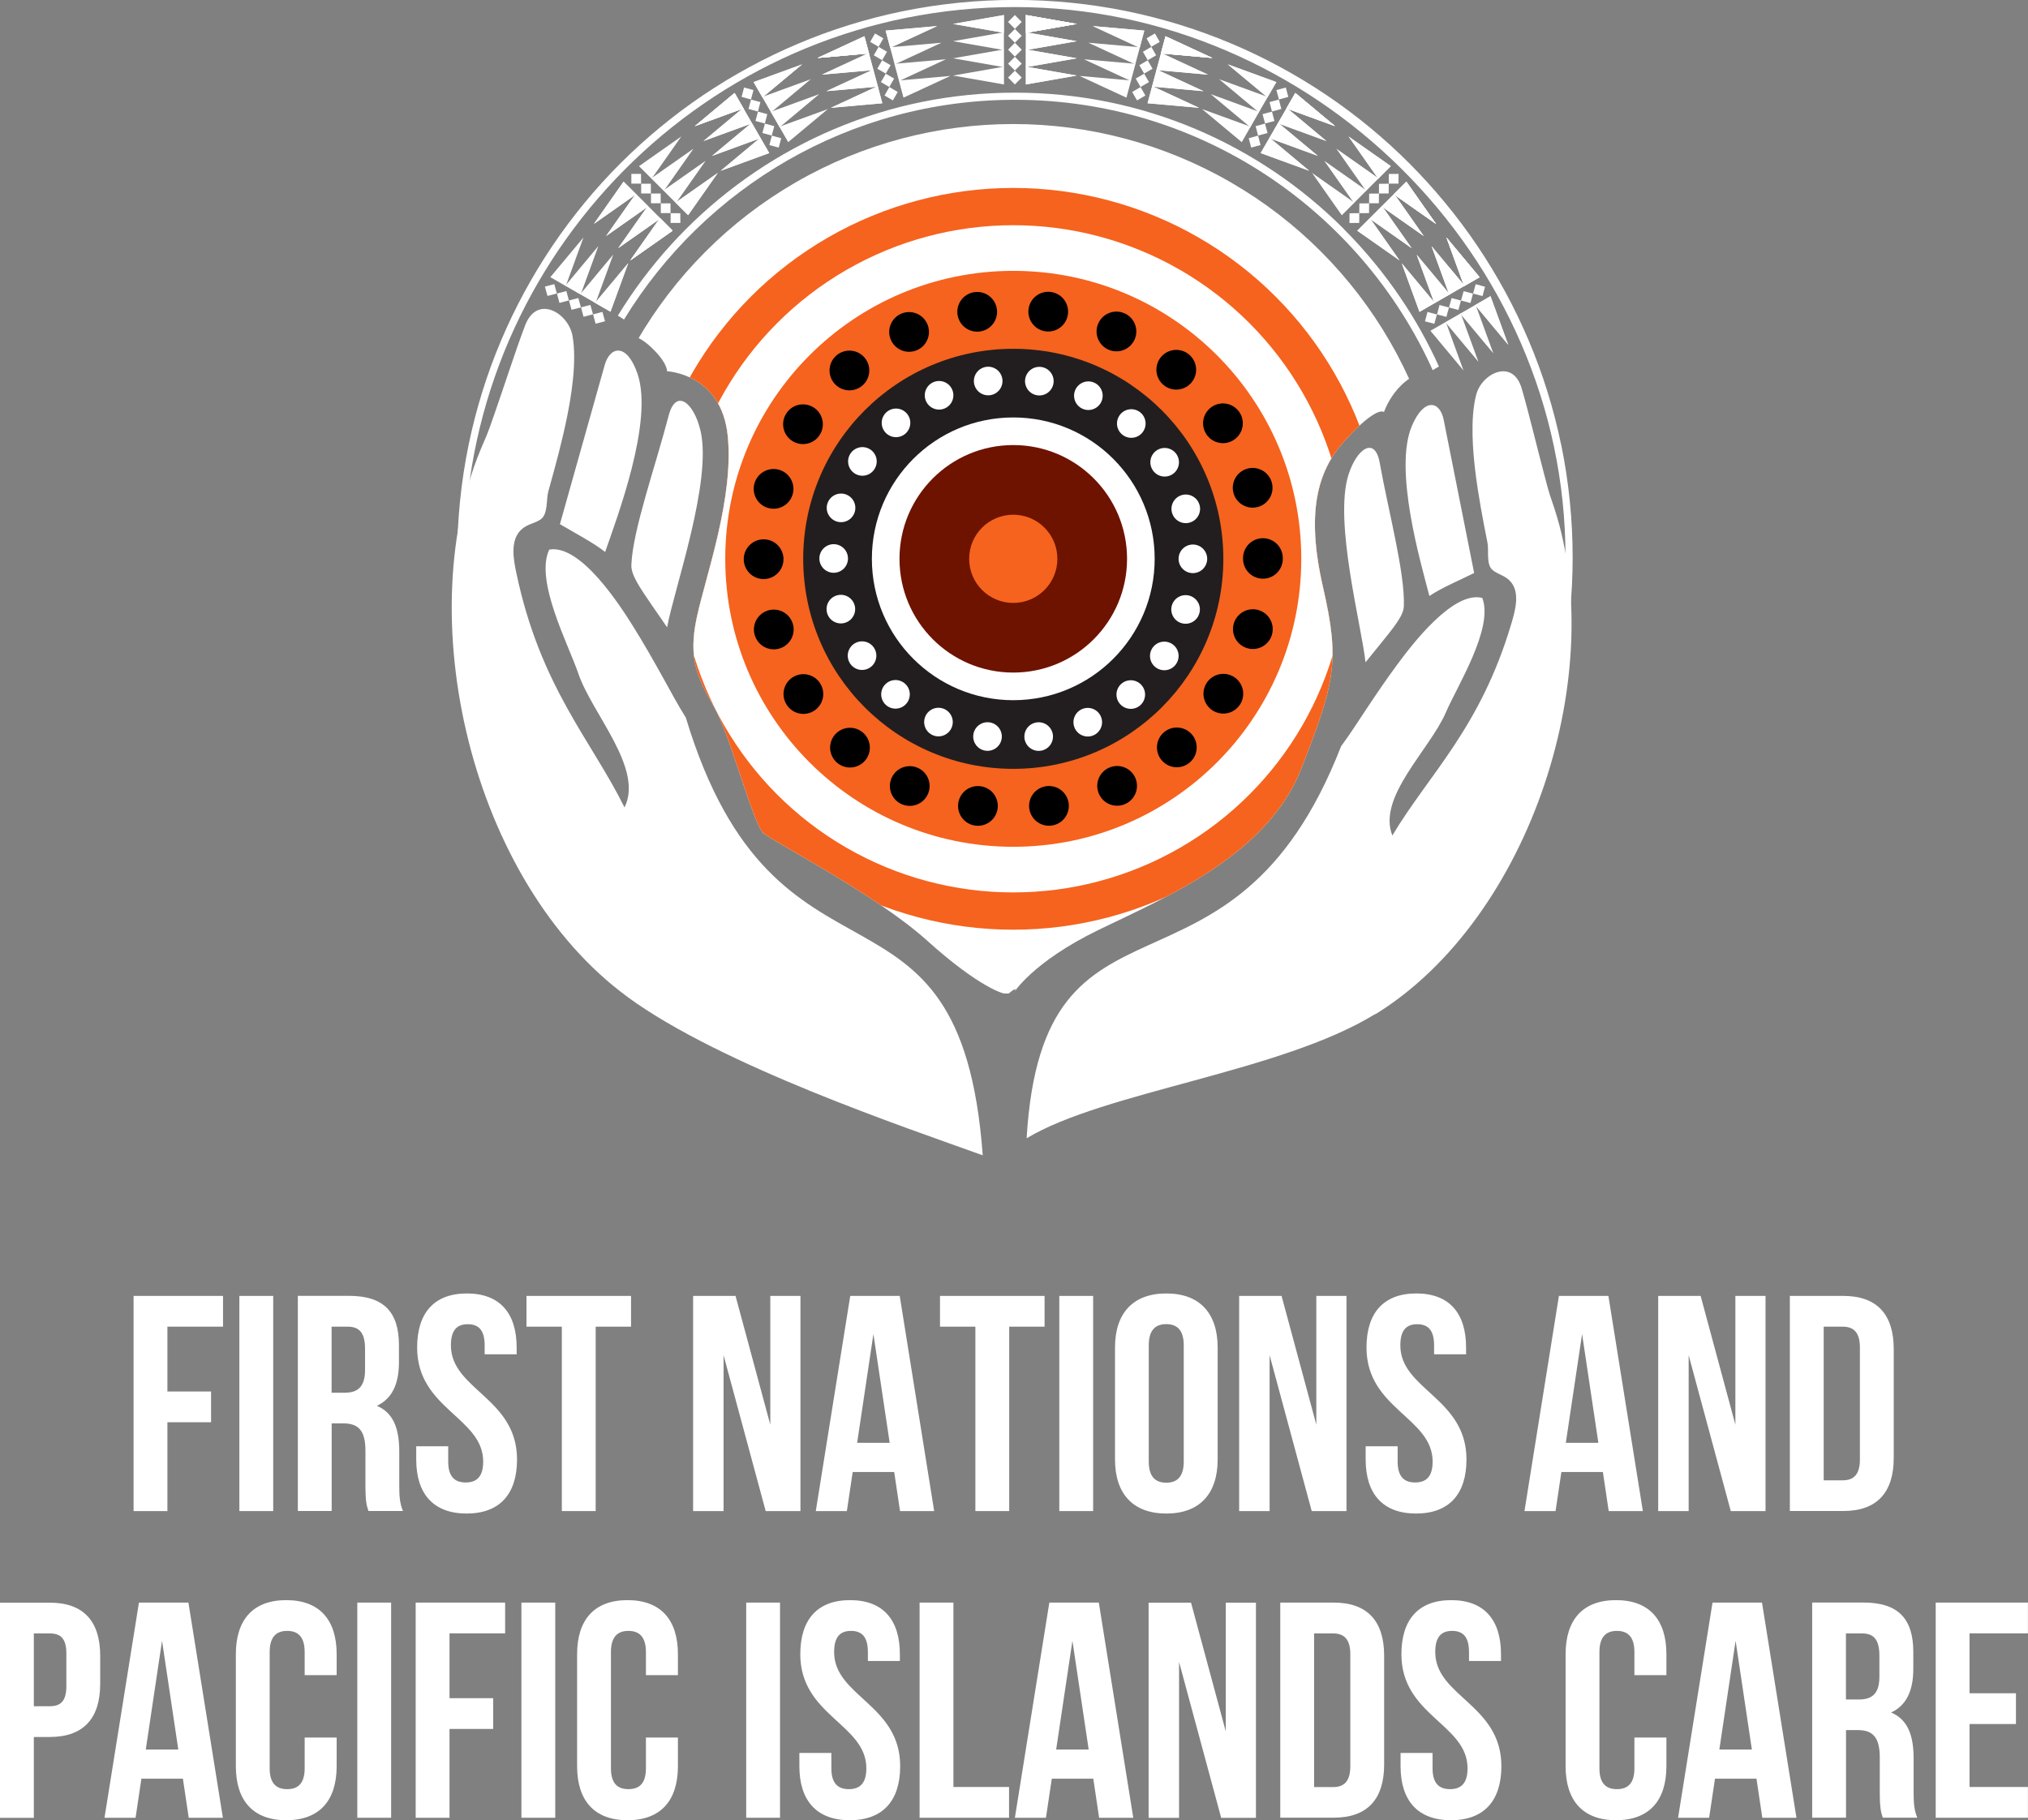 <?xml version="1.0" encoding="UTF-8"?>
<svg xmlns="http://www.w3.org/2000/svg" xmlns:xlink="http://www.w3.org/1999/xlink" viewBox="0 0 264.33 237.29">
  <rect x="0" y="0" width="264.33" height="237.29" fill="#808080" stroke="none"/>
  <defs>
    <style>
      .cls-1 {
        stroke: #000;
        stroke-dasharray: 0 9.29;
        stroke-width: 5.18px;
      }

      .cls-1, .cls-2, .cls-3 {
        fill: none;
      }

      .cls-1, .cls-3 {
        stroke-linecap: round;
        stroke-miterlimit: 10;
      }

      .cls-4, .cls-5 {
        fill: #fff;
      }

      .cls-6 {
        fill: #6e1300;
      }

      .cls-5 {
        fill-rule: evenodd;
      }

      .cls-3 {
        stroke: #fff;
        stroke-dasharray: 0 6.69;
        stroke-width: 3.73px;
      }

      .cls-7 {
        fill: #f5631e;
      }

      .cls-8 {
        fill: #221e1f;
      }

      .cls-9 {
        clip-path: url(#clippath);
      }
    </style>
    <clipPath id="clippath">
      <path class="cls-2" d="M77.99,42.9s4.02-.17,6.54,2.06c2.52,2.23,2.41,3.44,2.41,3.44,0,0,7.08.28,7.91,8.39.83,8.11-2.82,18.14-4.02,23.65s.14,8.03,2.27,11.77,5.06,15.24,6.42,16.41,14.63,7.97,21.32,14c6.69,6.03,10.23,7.22,10.6,6.92,1.62-1.34.61,0,.61,0,0,0,2.38-4.06,11.17-8.33,8.8-4.28,21.95-9.71,26.37-20.97,4.41-11.26,5.08-13.99,2.85-23.7-2.23-9.71-.73-15.12,2.73-18.97,4.33-4.82,5.22-3.85,5.22-3.85,0,0,1.61-4.93,6.33-5.47,4.91-.56-22.4-31.92-23.08-31.8s-18.3-6.66-26.87-5.98c-8.57.68-19.56,2.8-22.13,3.58-2.57.78-32.5,13.09-32.5,13.09l-4.17,15.75h0Z"></path>
    </clipPath>
  </defs>
  <g id="First_Nations_anD_Pacific_Islands_Care">
    <g>
      <path class="cls-4" d="M21.82,181.4h5.69v4.01h-5.69v11.58h-4.41v-28.05h11.66v4.01h-7.25v8.46Z"></path>
      <path class="cls-4" d="M31.2,168.94h4.41v28.05h-4.41v-28.05Z"></path>
      <path class="cls-4" d="M48.03,196.99c-.24-.72-.4-1.16-.4-3.45v-4.41c0-2.6-.88-3.57-2.88-3.57h-1.52v11.42h-4.41v-28.05h6.65c4.57,0,6.53,2.12,6.53,6.45v2.2c0,2.88-.92,4.77-2.88,5.69,2.2.92,2.92,3.05,2.92,5.97v4.33c0,1.36.04,2.36.48,3.41h-4.49ZM43.22,172.94v8.62h1.72c1.64,0,2.64-.72,2.64-2.96v-2.76c0-2-.68-2.89-2.24-2.89h-2.12Z"></path>
      <path class="cls-4" d="M60.85,168.62c4.29,0,6.49,2.56,6.49,7.05v.88h-4.17v-1.16c0-2-.8-2.76-2.2-2.76s-2.2.76-2.2,2.76c0,5.77,8.62,6.85,8.62,14.87,0,4.49-2.24,7.05-6.57,7.05s-6.57-2.56-6.57-7.05v-1.72h4.17v2c0,2,.88,2.72,2.28,2.72s2.28-.72,2.28-2.72c0-5.77-8.61-6.85-8.61-14.87,0-4.49,2.2-7.05,6.49-7.05Z"></path>
      <path class="cls-4" d="M68.63,168.94h13.62v4.01h-4.61v24.04h-4.41v-24.04h-4.61v-4.01Z"></path>
      <path class="cls-4" d="M94.31,176.67v20.32h-3.97v-28.05h5.53l4.53,16.79v-16.79h3.93v28.05h-4.53l-5.49-20.32Z"></path>
      <path class="cls-4" d="M121.76,196.99h-4.45l-.76-5.09h-5.41l-.76,5.09h-4.05l4.49-28.05h6.45l4.49,28.05ZM111.71,188.09h4.25l-2.12-14.18-2.12,14.18Z"></path>
      <path class="cls-4" d="M122.53,168.94h13.62v4.01h-4.61v24.04h-4.41v-24.04h-4.61v-4.01Z"></path>
      <path class="cls-4" d="M138.07,168.94h4.41v28.05h-4.41v-28.05Z"></path>
      <path class="cls-4" d="M145.33,175.67c0-4.49,2.36-7.05,6.69-7.05s6.69,2.56,6.69,7.05v14.59c0,4.49-2.36,7.05-6.69,7.05s-6.69-2.56-6.69-7.05v-14.59ZM149.73,190.53c0,2,.88,2.76,2.28,2.76s2.28-.76,2.28-2.76v-15.15c0-2-.88-2.76-2.28-2.76s-2.28.76-2.28,2.76v15.15Z"></path>
      <path class="cls-4" d="M165.48,176.67v20.32h-3.97v-28.05h5.53l4.53,16.79v-16.79h3.93v28.05h-4.53l-5.49-20.32Z"></path>
      <path class="cls-4" d="M184.6,168.62c4.29,0,6.49,2.56,6.49,7.05v.88h-4.17v-1.16c0-2-.8-2.76-2.2-2.76s-2.2.76-2.2,2.76c0,5.77,8.62,6.85,8.62,14.87,0,4.49-2.24,7.05-6.57,7.05s-6.57-2.56-6.57-7.05v-1.72h4.17v2c0,2,.88,2.72,2.28,2.72s2.28-.72,2.28-2.72c0-5.77-8.62-6.85-8.62-14.87,0-4.49,2.2-7.05,6.49-7.05Z"></path>
      <path class="cls-4" d="M214.13,196.99h-4.45l-.76-5.09h-5.41l-.76,5.09h-4.05l4.49-28.05h6.45l4.49,28.05ZM204.08,188.09h4.25l-2.12-14.18-2.12,14.18Z"></path>
      <path class="cls-4" d="M220.1,176.67v20.32h-3.97v-28.05h5.53l4.53,16.79v-16.79h3.93v28.05h-4.53l-5.49-20.32Z"></path>
      <path class="cls-4" d="M233.29,168.94h6.97c4.41,0,6.57,2.44,6.57,6.93v14.18c0,4.49-2.16,6.93-6.57,6.93h-6.97v-28.05ZM237.7,172.94v20.04h2.48c1.4,0,2.24-.72,2.24-2.72v-14.59c0-2-.84-2.72-2.24-2.72h-2.48Z"></path>
      <path class="cls-4" d="M13.06,215.86v3.65c0,4.49-2.16,6.93-6.57,6.93h-2.08v10.54H0v-28.05h6.49c4.41,0,6.57,2.44,6.57,6.93ZM4.41,212.93v9.5h2.08c1.4,0,2.16-.64,2.16-2.64v-4.21c0-2-.76-2.64-2.16-2.64h-2.08Z"></path>
      <path class="cls-4" d="M29.05,236.97h-4.45l-.76-5.09h-5.41l-.76,5.09h-4.05l4.49-28.05h6.45l4.49,28.05ZM18.99,228.08h4.25l-2.12-14.18-2.12,14.18Z"></path>
      <path class="cls-4" d="M43.88,226.51v3.73c0,4.49-2.24,7.05-6.57,7.05s-6.57-2.56-6.57-7.05v-14.59c0-4.49,2.24-7.05,6.57-7.05s6.57,2.56,6.57,7.05v2.73h-4.17v-3.01c0-2-.88-2.76-2.28-2.76s-2.28.76-2.28,2.76v15.15c0,2,.88,2.72,2.28,2.72s2.28-.72,2.28-2.72v-4.01h4.17Z"></path>
      <path class="cls-4" d="M46.57,208.92h4.41v28.05h-4.41v-28.05Z"></path>
      <path class="cls-4" d="M58.59,221.38h5.69v4.01h-5.69v11.58h-4.41v-28.05h11.66v4.01h-7.25v8.46Z"></path>
      <path class="cls-4" d="M67.96,208.92h4.41v28.05h-4.41v-28.05Z"></path>
      <path class="cls-4" d="M88.36,226.51v3.73c0,4.49-2.24,7.05-6.57,7.05s-6.57-2.56-6.57-7.05v-14.59c0-4.49,2.24-7.05,6.57-7.05s6.57,2.56,6.57,7.05v2.73h-4.17v-3.01c0-2-.88-2.76-2.28-2.76s-2.28.76-2.28,2.76v15.15c0,2,.88,2.72,2.28,2.72s2.28-.72,2.28-2.72v-4.01h4.17Z"></path>
      <path class="cls-4" d="M97.26,208.92h4.41v28.05h-4.41v-28.05Z"></path>
      <path class="cls-4" d="M110.8,208.6c4.29,0,6.49,2.56,6.49,7.05v.88h-4.17v-1.16c0-2-.8-2.76-2.2-2.76s-2.2.76-2.2,2.76c0,5.77,8.61,6.85,8.61,14.87,0,4.49-2.24,7.05-6.57,7.05s-6.57-2.56-6.57-7.05v-1.72h4.17v2c0,2,.88,2.72,2.28,2.72s2.28-.72,2.28-2.72c0-5.77-8.61-6.85-8.61-14.87,0-4.49,2.2-7.05,6.49-7.05Z"></path>
      <path class="cls-4" d="M119.86,208.92h4.41v24.04h7.25v4.01h-11.66v-28.05Z"></path>
      <path class="cls-4" d="M147.71,236.97h-4.45l-.76-5.09h-5.41l-.76,5.09h-4.05l4.49-28.05h6.45l4.49,28.05ZM137.65,228.08h4.25l-2.12-14.18-2.12,14.18Z"></path>
      <path class="cls-4" d="M153.68,216.66v20.32h-3.97v-28.05h5.53l4.53,16.79v-16.79h3.93v28.05h-4.53l-5.49-20.32Z"></path>
      <path class="cls-4" d="M166.87,208.92h6.97c4.41,0,6.57,2.44,6.57,6.93v14.18c0,4.49-2.16,6.93-6.57,6.93h-6.97v-28.05ZM171.28,212.93v20.04h2.48c1.4,0,2.24-.72,2.24-2.72v-14.59c0-2-.84-2.72-2.24-2.72h-2.48Z"></path>
      <path class="cls-4" d="M189.15,208.6c4.29,0,6.49,2.56,6.49,7.05v.88h-4.17v-1.16c0-2-.8-2.76-2.2-2.76s-2.2.76-2.2,2.76c0,5.77,8.62,6.85,8.62,14.87,0,4.49-2.24,7.05-6.57,7.05s-6.57-2.56-6.57-7.05v-1.72h4.17v2c0,2,.88,2.72,2.28,2.72s2.28-.72,2.28-2.72c0-5.77-8.62-6.85-8.62-14.87,0-4.49,2.2-7.05,6.49-7.05Z"></path>
      <path class="cls-4" d="M217.2,226.51v3.73c0,4.49-2.24,7.05-6.57,7.05s-6.57-2.56-6.57-7.05v-14.59c0-4.49,2.24-7.05,6.57-7.05s6.57,2.56,6.57,7.05v2.73h-4.17v-3.01c0-2-.88-2.76-2.28-2.76s-2.28.76-2.28,2.76v15.15c0,2,.88,2.72,2.28,2.72s2.28-.72,2.28-2.72v-4.01h4.17Z"></path>
      <path class="cls-4" d="M234.15,236.97h-4.45l-.76-5.09h-5.41l-.76,5.09h-4.05l4.49-28.05h6.45l4.49,28.05ZM224.09,228.08h4.25l-2.12-14.18-2.12,14.18Z"></path>
      <path class="cls-4" d="M245.41,236.97c-.24-.72-.4-1.16-.4-3.45v-4.41c0-2.6-.88-3.57-2.88-3.57h-1.52v11.42h-4.41v-28.05h6.65c4.57,0,6.53,2.12,6.53,6.45v2.2c0,2.88-.92,4.77-2.89,5.69,2.2.92,2.93,3.05,2.93,5.97v4.33c0,1.36.04,2.36.48,3.41h-4.49ZM240.6,212.93v8.62h1.72c1.64,0,2.64-.72,2.64-2.96v-2.76c0-2-.68-2.89-2.24-2.89h-2.12Z"></path>
      <path class="cls-4" d="M256.71,220.74h6.05v4.01h-6.05v8.21h7.61v4.01h-12.02v-28.05h12.02v4.01h-7.61v7.81Z"></path>
    </g>
  </g>
  <g id="Asset_2_xA0_Image">
    <g id="objects">
      <g id="Layer_1-2">
        <g>
          <g>
            <g>
              <g>
                <polygon class="cls-4" points="81.88 34.31 79.57 40.64 77.56 39.48 81.88 34.31"></polygon>
                <g>
                  <polygon class="cls-4" points="79.93 33.19 77.62 39.52 75.62 38.36 79.93 33.19"></polygon>
                  <polygon class="cls-4" points="81.88 34.31 79.57 40.64 77.56 39.48 81.88 34.31"></polygon>
                </g>
                <g>
                  <polygon class="cls-4" points="76.05 30.96 73.74 37.29 71.73 36.13 76.05 30.96"></polygon>
                  <polygon class="cls-4" points="77.99 32.08 75.68 38.41 73.68 37.25 77.99 32.08"></polygon>
                </g>
              </g>
              <g>
                <polygon class="cls-4" points="71.36 38.58 71.02 37.36 72.25 37.04 72.58 38.26 71.36 38.58"></polygon>
                <polygon class="cls-4" points="72.92 39.49 72.59 38.27 73.82 37.94 74.15 39.16 72.92 39.49"></polygon>
                <polygon class="cls-4" points="74.49 40.39 74.16 39.17 75.38 38.85 75.72 40.07 74.49 40.39"></polygon>
                <polygon class="cls-4" points="76.06 41.3 75.73 40.07 76.95 39.75 77.29 40.97 76.06 41.3"></polygon>
                <polygon class="cls-4" points="77.63 42.2 77.3 40.98 78.52 40.66 78.86 41.88 77.63 42.2"></polygon>
              </g>
            </g>
            <g>
              <g>
                <polygon class="cls-4" points="188.53 30.96 192.84 36.13 190.84 37.29 188.53 30.96"></polygon>
                <g>
                  <polygon class="cls-4" points="186.58 32.08 190.9 37.25 188.89 38.41 186.58 32.08"></polygon>
                  <polygon class="cls-4" points="188.53 30.96 192.84 36.13 190.84 37.29 188.53 30.96"></polygon>
                </g>
                <g>
                  <polygon class="cls-4" points="182.7 34.32 187.02 39.49 185.01 40.65 182.7 34.32"></polygon>
                  <polygon class="cls-4" points="184.65 33.2 188.96 38.37 186.96 39.53 184.65 33.2"></polygon>
                </g>
              </g>
              <g>
                <g>
                  <polygon class="cls-4" points="196.58 44.94 194.27 38.61 192.27 39.77 196.58 44.94"></polygon>
                  <g>
                    <polygon class="cls-4" points="194.64 46.06 192.33 39.73 190.32 40.89 194.64 46.06"></polygon>
                    <polygon class="cls-4" points="196.58 44.94 194.27 38.61 192.27 39.77 196.58 44.94"></polygon>
                  </g>
                  <g>
                    <polygon class="cls-4" points="190.75 48.29 188.45 41.97 186.44 43.12 190.75 48.29"></polygon>
                    <polygon class="cls-4" points="192.7 47.17 190.39 40.85 188.38 42 192.7 47.17"></polygon>
                  </g>
                </g>
                <g>
                  <polygon class="cls-4" points="188.53 30.97 192.85 36.14 190.84 37.3 188.53 30.97"></polygon>
                  <g>
                    <polygon class="cls-4" points="186.59 32.09 190.9 37.26 188.9 38.42 186.59 32.09"></polygon>
                    <polygon class="cls-4" points="188.53 30.97 192.85 36.14 190.84 37.3 188.53 30.97"></polygon>
                  </g>
                  <g>
                    <polygon class="cls-4" points="182.71 34.33 187.02 39.5 185.02 40.66 182.71 34.33"></polygon>
                    <polygon class="cls-4" points="184.65 33.21 188.97 38.38 186.96 39.54 184.65 33.21"></polygon>
                  </g>
                </g>
              </g>
              <g>
                <polygon class="cls-4" points="186.06 40.67 185.73 41.89 186.95 42.21 187.29 40.99 186.06 40.67"></polygon>
                <polygon class="cls-4" points="187.63 39.76 187.3 40.99 188.52 41.31 188.86 40.09 187.63 39.76"></polygon>
                <polygon class="cls-4" points="189.2 38.86 188.86 40.08 190.09 40.41 190.42 39.18 189.2 38.86"></polygon>
                <polygon class="cls-4" points="190.77 37.96 190.43 39.18 191.66 39.5 191.99 38.28 190.77 37.96"></polygon>
                <polygon class="cls-4" points="192.34 37.05 192 38.27 193.23 38.6 193.56 37.38 192.34 37.05"></polygon>
              </g>
            </g>
          </g>
          <g>
            <g>
              <g>
                <g>
                  <polygon class="cls-4" points="158.03 7.56 151.92 4.73 151.32 6.97 158.03 7.56"></polygon>
                  <g>
                    <polygon class="cls-4" points="157.45 9.73 151.34 6.9 150.74 9.14 157.45 9.73"></polygon>
                    <polygon class="cls-4" points="158.03 7.56 151.92 4.73 151.32 6.97 158.03 7.56"></polygon>
                  </g>
                  <g>
                    <polygon class="cls-4" points="156.29 14.06 150.18 11.23 149.58 13.46 156.29 14.06"></polygon>
                    <polygon class="cls-4" points="156.87 11.89 150.76 9.06 150.16 11.29 156.87 11.89"></polygon>
                  </g>
                </g>
                <g>
                  <g>
                    <polygon class="cls-4" points="142.44 3.4 149.15 3.99 148.55 6.23 142.44 3.4"></polygon>
                    <g>
                      <polygon class="cls-4" points="141.86 5.57 148.57 6.16 147.97 8.4 141.86 5.57"></polygon>
                      <polygon class="cls-4" points="142.44 3.4 149.15 3.99 148.55 6.23 142.44 3.4"></polygon>
                    </g>
                    <g>
                      <polygon class="cls-4" points="140.71 9.9 147.42 10.49 146.82 12.73 140.71 9.9"></polygon>
                      <polygon class="cls-4" points="141.29 7.73 148 8.32 147.4 10.56 141.29 7.73"></polygon>
                    </g>
                  </g>
                  <g>
                    <polygon class="cls-4" points="158.02 7.56 151.91 4.73 151.31 6.96 158.02 7.56"></polygon>
                    <g>
                      <polygon class="cls-4" points="157.44 9.73 151.33 6.9 150.73 9.13 157.44 9.73"></polygon>
                      <polygon class="cls-4" points="158.02 7.56 151.91 4.73 151.31 6.96 158.02 7.56"></polygon>
                    </g>
                    <g>
                      <polygon class="cls-4" points="156.28 14.05 150.17 11.22 149.57 13.46 156.28 14.05"></polygon>
                      <polygon class="cls-4" points="156.86 11.88 150.75 9.05 150.15 11.29 156.86 11.88"></polygon>
                    </g>
                  </g>
                </g>
                <g>
                  <polygon class="cls-4" points="149.29 12.45 148.2 13.09 147.57 11.99 148.66 11.35 149.29 12.45"></polygon>
                  <polygon class="cls-4" points="149.76 10.7 148.66 11.34 148.03 10.24 149.13 9.61 149.76 10.7"></polygon>
                  <polygon class="cls-4" points="150.22 8.96 149.13 9.59 148.5 8.5 149.59 7.86 150.22 8.96"></polygon>
                  <polygon class="cls-4" points="150.69 7.21 149.6 7.85 148.97 6.75 150.06 6.11 150.69 7.21"></polygon>
                  <polygon class="cls-4" points="151.16 5.46 150.06 6.1 149.44 5 150.53 4.36 151.16 5.46"></polygon>
                </g>
              </g>
              <g>
                <g>
                  <polygon class="cls-4" points="174.01 16.44 168.84 12.13 167.68 14.13 174.01 16.44"></polygon>
                  <g>
                    <polygon class="cls-4" points="172.89 18.39 167.72 14.07 166.56 16.08 172.89 18.39"></polygon>
                    <polygon class="cls-4" points="174.01 16.44 168.84 12.13 167.68 14.13 174.01 16.44"></polygon>
                  </g>
                  <g>
                    <polygon class="cls-4" points="170.65 22.27 165.48 17.95 164.32 19.96 170.65 22.27"></polygon>
                    <polygon class="cls-4" points="171.77 20.32 166.6 16.01 165.44 18.01 171.77 20.32"></polygon>
                  </g>
                </g>
                <g>
                  <g>
                    <polygon class="cls-4" points="160.03 8.39 166.36 10.7 165.2 12.7 160.03 8.39"></polygon>
                    <g>
                      <polygon class="cls-4" points="158.91 10.33 165.24 12.64 164.08 14.65 158.91 10.33"></polygon>
                      <polygon class="cls-4" points="160.03 8.39 166.36 10.7 165.2 12.7 160.03 8.39"></polygon>
                    </g>
                    <g>
                      <polygon class="cls-4" points="156.68 14.22 163 16.52 161.85 18.53 156.68 14.22"></polygon>
                      <polygon class="cls-4" points="157.8 12.27 164.12 14.58 162.97 16.59 157.8 12.27"></polygon>
                    </g>
                  </g>
                  <g>
                    <polygon class="cls-4" points="174 16.44 168.83 12.12 167.67 14.13 174 16.44"></polygon>
                    <g>
                      <polygon class="cls-4" points="172.88 18.38 167.71 14.07 166.55 16.07 172.88 18.38"></polygon>
                      <polygon class="cls-4" points="174 16.44 168.83 12.12 167.67 14.13 174 16.44"></polygon>
                    </g>
                    <g>
                      <polygon class="cls-4" points="170.64 22.26 165.47 17.95 164.31 19.95 170.64 22.26"></polygon>
                      <polygon class="cls-4" points="171.76 20.32 166.59 16 165.43 18.01 171.76 20.32"></polygon>
                    </g>
                  </g>
                </g>
                <g>
                  <polygon class="cls-4" points="164.3 18.91 163.08 19.24 162.76 18.02 163.98 17.68 164.3 18.91"></polygon>
                  <polygon class="cls-4" points="165.21 17.34 163.98 17.67 163.66 16.45 164.88 16.11 165.21 17.34"></polygon>
                  <polygon class="cls-4" points="166.11 15.77 164.89 16.1 164.56 14.88 165.79 14.55 166.11 15.77"></polygon>
                  <polygon class="cls-4" points="167.01 14.2 165.79 14.54 165.47 13.31 166.69 12.98 167.01 14.2"></polygon>
                  <polygon class="cls-4" points="167.92 12.63 166.7 12.97 166.37 11.74 167.59 11.41 167.92 12.63"></polygon>
                </g>
              </g>
            </g>
            <g>
              <g>
                <g>
                  <polygon class="cls-4" points="106.55 7.56 112.66 4.73 113.25 6.97 106.55 7.56"></polygon>
                  <g>
                    <polygon class="cls-4" points="107.13 9.73 113.24 6.9 113.83 9.14 107.13 9.73"></polygon>
                    <polygon class="cls-4" points="106.55 7.56 112.66 4.73 113.25 6.97 106.55 7.56"></polygon>
                  </g>
                  <g>
                    <polygon class="cls-4" points="108.29 14.06 114.4 11.23 114.99 13.46 108.29 14.06"></polygon>
                    <polygon class="cls-4" points="107.71 11.89 113.82 9.06 114.42 11.29 107.71 11.89"></polygon>
                  </g>
                </g>
                <g>
                  <g>
                    <polygon class="cls-4" points="122.14 3.4 115.43 3.99 116.03 6.23 122.14 3.4"></polygon>
                    <g>
                      <polygon class="cls-4" points="122.71 5.57 116.01 6.16 116.61 8.4 122.71 5.57"></polygon>
                      <polygon class="cls-4" points="122.14 3.4 115.43 3.99 116.03 6.23 122.14 3.4"></polygon>
                    </g>
                    <g>
                      <polygon class="cls-4" points="123.87 9.9 117.16 10.49 117.76 12.73 123.87 9.9"></polygon>
                      <polygon class="cls-4" points="123.29 7.73 116.58 8.32 117.18 10.56 123.29 7.73"></polygon>
                    </g>
                  </g>
                  <g>
                    <polygon class="cls-4" points="106.56 7.56 112.67 4.73 113.27 6.96 106.56 7.56"></polygon>
                    <g>
                      <polygon class="cls-4" points="107.14 9.73 113.25 6.9 113.85 9.13 107.14 9.73"></polygon>
                      <polygon class="cls-4" points="106.56 7.56 112.67 4.73 113.27 6.96 106.56 7.56"></polygon>
                    </g>
                    <g>
                      <polygon class="cls-4" points="108.3 14.05 114.41 11.22 115.01 13.46 108.3 14.05"></polygon>
                      <polygon class="cls-4" points="107.72 11.88 113.83 9.05 114.43 11.29 107.72 11.88"></polygon>
                    </g>
                  </g>
                </g>
                <g>
                  <polygon class="cls-4" points="115.29 12.45 116.38 13.09 117.01 11.99 115.92 11.35 115.29 12.45"></polygon>
                  <polygon class="cls-4" points="114.82 10.7 115.91 11.34 116.54 10.24 115.45 9.61 114.82 10.7"></polygon>
                  <polygon class="cls-4" points="114.35 8.96 115.45 9.59 116.08 8.5 114.98 7.86 114.35 8.96"></polygon>
                  <polygon class="cls-4" points="113.89 7.21 114.98 7.85 115.61 6.75 114.52 6.11 113.89 7.21"></polygon>
                  <polygon class="cls-4" points="113.42 5.46 114.51 6.1 115.14 5 114.05 4.36 113.42 5.46"></polygon>
                </g>
              </g>
              <g>
                <g>
                  <polygon class="cls-4" points="90.57 16.44 95.74 12.13 96.89 14.13 90.57 16.44"></polygon>
                  <g>
                    <polygon class="cls-4" points="91.69 18.39 96.86 14.07 98.01 16.08 91.69 18.39"></polygon>
                    <polygon class="cls-4" points="90.57 16.44 95.74 12.13 96.89 14.13 90.57 16.44"></polygon>
                  </g>
                  <g>
                    <polygon class="cls-4" points="93.93 22.27 99.1 17.95 100.25 19.96 93.93 22.27"></polygon>
                    <polygon class="cls-4" points="92.81 20.32 97.98 16.01 99.13 18.01 92.81 20.32"></polygon>
                  </g>
                </g>
                <g>
                  <g>
                    <polygon class="cls-4" points="104.55 8.39 98.22 10.7 99.38 12.7 104.55 8.39"></polygon>
                    <g>
                      <polygon class="cls-4" points="105.67 10.33 99.34 12.64 100.5 14.65 105.67 10.33"></polygon>
                      <polygon class="cls-4" points="104.55 8.39 98.22 10.7 99.38 12.7 104.55 8.39"></polygon>
                    </g>
                    <g>
                      <polygon class="cls-4" points="107.9 14.22 101.58 16.52 102.73 18.53 107.9 14.22"></polygon>
                      <polygon class="cls-4" points="106.78 12.27 100.45 14.58 101.61 16.59 106.78 12.27"></polygon>
                    </g>
                  </g>
                  <g>
                    <polygon class="cls-4" points="90.58 16.44 95.75 12.12 96.9 14.13 90.58 16.44"></polygon>
                    <g>
                      <polygon class="cls-4" points="91.7 18.38 96.87 14.07 98.02 16.07 91.7 18.38"></polygon>
                      <polygon class="cls-4" points="90.58 16.44 95.75 12.12 96.9 14.13 90.58 16.44"></polygon>
                    </g>
                    <g>
                      <polygon class="cls-4" points="93.94 22.26 99.11 17.95 100.27 19.95 93.94 22.26"></polygon>
                      <polygon class="cls-4" points="92.82 20.32 97.99 16 99.14 18.01 92.82 20.32"></polygon>
                    </g>
                  </g>
                </g>
                <g>
                  <polygon class="cls-4" points="100.28 18.91 101.5 19.24 101.82 18.02 100.6 17.68 100.28 18.91"></polygon>
                  <polygon class="cls-4" points="99.37 17.34 100.59 17.67 100.92 16.45 99.7 16.11 99.37 17.34"></polygon>
                  <polygon class="cls-4" points="98.47 15.77 99.69 16.1 100.01 14.88 98.79 14.55 98.47 15.77"></polygon>
                  <polygon class="cls-4" points="97.56 14.2 98.79 14.54 99.11 13.31 97.89 12.98 97.56 14.2"></polygon>
                  <polygon class="cls-4" points="96.66 12.63 97.88 12.97 98.21 11.74 96.98 11.41 96.66 12.63"></polygon>
                </g>
              </g>
            </g>
          </g>
          <g>
            <g>
              <polygon class="cls-4" points="82.15 33.95 87.66 30.08 86.02 28.44 82.15 33.95"></polygon>
              <g>
                <polygon class="cls-4" points="80.56 32.36 86.07 28.49 84.44 26.86 80.56 32.36"></polygon>
                <polygon class="cls-4" points="82.15 33.95 87.66 30.08 86.02 28.44 82.15 33.95"></polygon>
              </g>
              <g>
                <polygon class="cls-4" points="77.4 29.19 82.91 25.32 81.27 23.68 77.4 29.19"></polygon>
                <polygon class="cls-4" points="78.99 30.78 84.5 26.91 82.86 25.27 78.99 30.78"></polygon>
              </g>
            </g>
            <g>
              <g>
                <polygon class="cls-4" points="93.56 22.54 89.69 28.05 88.05 26.41 93.56 22.54"></polygon>
                <g>
                  <polygon class="cls-4" points="91.97 20.96 88.1 26.47 86.46 24.83 91.97 20.96"></polygon>
                  <polygon class="cls-4" points="93.56 22.54 89.69 28.05 88.05 26.41 93.56 22.54"></polygon>
                </g>
                <g>
                  <polygon class="cls-4" points="88.8 17.79 84.93 23.3 83.29 21.66 88.8 17.79"></polygon>
                  <polygon class="cls-4" points="90.39 19.38 86.52 24.89 84.88 23.25 90.39 19.38"></polygon>
                </g>
              </g>
              <g>
                <polygon class="cls-4" points="82.16 33.94 87.67 30.07 86.03 28.43 82.16 33.94"></polygon>
                <g>
                  <polygon class="cls-4" points="80.57 32.36 86.08 28.48 84.44 26.85 80.57 32.36"></polygon>
                  <polygon class="cls-4" points="82.16 33.94 87.67 30.07 86.03 28.43 82.16 33.94"></polygon>
                </g>
                <g>
                  <polygon class="cls-4" points="77.41 29.19 82.92 25.31 81.28 23.68 77.41 29.19"></polygon>
                  <polygon class="cls-4" points="79 30.77 84.5 26.9 82.87 25.26 79 30.77"></polygon>
                </g>
              </g>
            </g>
            <g>
              <polygon class="cls-4" points="82.29 23.94 82.29 22.67 83.55 22.67 83.56 23.94 82.29 23.94"></polygon>
              <polygon class="cls-4" points="83.57 25.22 83.57 23.95 84.83 23.95 84.84 25.22 83.57 25.22"></polygon>
              <polygon class="cls-4" points="84.85 26.5 84.85 25.23 86.11 25.23 86.12 26.5 84.85 26.5"></polygon>
              <polygon class="cls-4" points="86.13 27.78 86.13 26.51 87.39 26.51 87.4 27.78 86.13 27.78"></polygon>
              <polygon class="cls-4" points="87.41 29.06 87.41 27.79 88.67 27.8 88.68 29.06 87.41 29.06"></polygon>
            </g>
          </g>
          <g>
            <g>
              <polygon class="cls-4" points="187.18 29.2 183.31 23.69 181.67 25.33 187.18 29.2"></polygon>
              <g>
                <polygon class="cls-4" points="185.59 30.79 181.72 25.28 180.08 26.92 185.59 30.79"></polygon>
                <polygon class="cls-4" points="187.18 29.2 183.31 23.69 181.67 25.33 187.18 29.2"></polygon>
              </g>
              <g>
                <polygon class="cls-4" points="182.42 33.95 178.55 28.44 176.91 30.08 182.42 33.95"></polygon>
                <polygon class="cls-4" points="184.01 32.36 180.13 26.86 178.5 28.49 184.01 32.36"></polygon>
              </g>
            </g>
            <g>
              <g>
                <polygon class="cls-4" points="175.77 17.79 181.28 21.66 179.64 23.3 175.77 17.79"></polygon>
                <g>
                  <polygon class="cls-4" points="174.18 19.38 179.69 23.25 178.05 24.89 174.18 19.38"></polygon>
                  <polygon class="cls-4" points="175.77 17.79 181.28 21.66 179.64 23.3 175.77 17.79"></polygon>
                </g>
                <g>
                  <polygon class="cls-4" points="171.02 22.55 176.53 26.42 174.89 28.06 171.02 22.55"></polygon>
                  <polygon class="cls-4" points="172.6 20.96 178.11 24.83 176.47 26.47 172.6 20.96"></polygon>
                </g>
              </g>
              <g>
                <polygon class="cls-4" points="187.17 29.19 183.3 23.68 181.66 25.32 187.17 29.19"></polygon>
                <g>
                  <polygon class="cls-4" points="185.58 30.78 181.71 25.27 180.07 26.91 185.58 30.78"></polygon>
                  <polygon class="cls-4" points="187.17 29.19 183.3 23.68 181.66 25.32 187.17 29.19"></polygon>
                </g>
                <g>
                  <polygon class="cls-4" points="182.41 33.94 178.54 28.43 176.9 30.07 182.41 33.94"></polygon>
                  <polygon class="cls-4" points="184 32.36 180.13 26.85 178.49 28.48 184 32.36"></polygon>
                </g>
              </g>
            </g>
            <g>
              <polygon class="cls-4" points="177.16 29.06 175.89 29.07 175.9 27.8 177.17 27.79 177.16 29.06"></polygon>
              <polygon class="cls-4" points="178.44 27.78 177.17 27.79 177.18 26.52 178.45 26.51 178.44 27.78"></polygon>
              <polygon class="cls-4" points="179.72 26.5 178.45 26.5 178.46 25.24 179.73 25.23 179.72 26.5"></polygon>
              <polygon class="cls-4" points="181 25.22 179.73 25.22 179.74 23.96 181.01 23.95 181 25.22"></polygon>
              <polygon class="cls-4" points="182.28 23.94 181.01 23.94 181.02 22.68 182.29 22.67 182.28 23.94"></polygon>
            </g>
          </g>
          <g>
            <g>
              <polygon class="cls-4" points="140.35 3.12 133.72 1.96 133.72 4.28 140.35 3.12"></polygon>
              <g>
                <polygon class="cls-4" points="140.35 5.37 133.72 4.21 133.72 6.53 140.35 5.37"></polygon>
                <polygon class="cls-4" points="140.35 3.12 133.72 1.96 133.72 4.28 140.35 3.12"></polygon>
              </g>
              <g>
                <polygon class="cls-4" points="140.35 9.85 133.72 8.69 133.72 11.01 140.35 9.85"></polygon>
                <polygon class="cls-4" points="140.35 7.6 133.72 6.44 133.72 8.76 140.35 7.6"></polygon>
              </g>
            </g>
            <g>
              <g>
                <polygon class="cls-4" points="124.22 3.12 130.85 1.96 130.85 4.28 124.22 3.12"></polygon>
                <g>
                  <polygon class="cls-4" points="124.22 5.37 130.85 4.21 130.85 6.53 124.22 5.37"></polygon>
                  <polygon class="cls-4" points="124.22 3.12 130.85 1.96 130.85 4.28 124.22 3.12"></polygon>
                </g>
                <g>
                  <polygon class="cls-4" points="124.22 9.85 130.86 8.69 130.86 11.01 124.22 9.85"></polygon>
                  <polygon class="cls-4" points="124.22 7.6 130.86 6.44 130.86 8.76 124.22 7.6"></polygon>
                </g>
              </g>
              <g>
                <polygon class="cls-4" points="140.34 3.12 133.71 1.96 133.71 4.28 140.34 3.12"></polygon>
                <g>
                  <polygon class="cls-4" points="140.34 5.37 133.71 4.21 133.71 6.53 140.34 5.37"></polygon>
                  <polygon class="cls-4" points="140.34 3.12 133.71 1.96 133.71 4.28 140.34 3.12"></polygon>
                </g>
                <g>
                  <polygon class="cls-4" points="140.34 9.85 133.7 8.69 133.7 11.01 140.34 9.85"></polygon>
                  <polygon class="cls-4" points="140.34 7.6 133.7 6.44 133.7 8.76 140.34 7.6"></polygon>
                </g>
              </g>
            </g>
            <g>
              <polygon class="cls-4" points="133.17 10.11 132.28 11.01 131.39 10.11 132.28 9.21 133.17 10.11"></polygon>
              <polygon class="cls-4" points="133.17 8.3 132.28 9.19 131.39 8.3 132.28 7.4 133.17 8.3"></polygon>
              <polygon class="cls-4" points="133.17 6.48 132.28 7.38 131.39 6.48 132.28 5.58 133.17 6.48"></polygon>
              <polygon class="cls-4" points="133.17 4.67 132.28 5.57 131.39 4.67 132.28 3.77 133.17 4.67"></polygon>
              <polygon class="cls-4" points="133.17 2.86 132.28 3.76 131.39 2.86 132.28 1.96 133.17 2.86"></polygon>
            </g>
          </g>
          <g>
            <path class="cls-4" d="M175.14,29.83c-2.74-2.74-5.76-5.23-8.97-7.4-3.24-2.19-6.7-4.07-10.29-5.59-7.47-3.16-15.41-4.76-23.59-4.76s-16.12,1.6-23.59,4.76c-3.59,1.52-7.05,3.4-10.29,5.59-3.21,2.17-6.23,4.66-8.97,7.4-2.74,2.74-5.23,5.76-7.4,8.97-.52.77-1.02,1.55-1.51,2.35.26.15.53.32.8.51,10.49-17.17,29.41-28.65,50.96-28.65,24.21,0,45.09,14.49,54.45,35.25.28-.18.55-.34.81-.48-1.41-3.12-3.09-6.13-5.01-8.96-2.17-3.21-4.66-6.23-7.4-8.97h0Z"></path>
            <path class="cls-4" d="M203.49,58.03c-.96-4.67-2.38-9.26-4.24-13.64-1.82-4.31-4.08-8.46-6.7-12.35-2.6-3.85-5.59-7.47-8.87-10.76-3.29-3.29-6.91-6.27-10.76-8.87-3.89-2.62-8.04-4.88-12.35-6.7-4.39-1.86-8.98-3.28-13.64-4.24-4.79-.98-9.72-1.48-14.65-1.48s-9.86.5-14.65,1.48c-4.67.96-9.26,2.38-13.64,4.24-4.31,1.82-8.46,4.08-12.35,6.7-3.85,2.6-7.47,5.59-10.76,8.87-3.29,3.29-6.27,6.91-8.87,10.76-2.62,3.89-4.88,8.04-6.7,12.35-1.86,4.39-3.28,8.98-4.24,13.64-.98,4.79-1.48,9.72-1.48,14.65,0,.7.01,1.39.03,2.09.24-1.6.55-3.35.96-5.17C62.21,31.46,93.75.92,132.29.92s71.76,32.19,71.76,71.76c0,5.41-.6,10.69-1.74,15.76-.03,1.4-.09,2.91-.19,4.48.53-1.85,1-3.71,1.38-5.59.98-4.79,1.48-9.72,1.48-14.65s-.5-9.86-1.48-14.65h0Z"></path>
          </g>
        </g>
        <g id="Layer_1-2-2">
          <path class="cls-5" d="M186.31,77.7c1.44-1.01,4.17-2.17,5.83-3l-3.97-19.97c-.48-2.44-2.53-2.96-4.13.76-2.44,5.68,1.14,17.87,2.27,22.21h0ZM179.25,132.19c-12.28,7.58-35.33,10.1-45.44,16.2,2.13-35.74,26.69-14.41,40.99-51.11,1.13-1.52,2.16-3.14,3.21-4.72,1.33-2,2.68-4,4.11-5.93,1.78-2.41,7.25-9.68,11.08-8.68,1.52,3.92-3.26,11.47-4.75,14.93-2.1,4.88-8.97,11.02-6.97,16.04,4.75-7.98,11.48-13.98,15.53-27.69.5-1.69,1.19-4.15-.27-5.57-.68-.66-1.48-.78-2.16-1.32-.92-.73-.49-2.5-.7-3.58-.62-3.13-1.22-6.26-1.6-9.43-.27-2.25-.7-6.71.13-9.88.72-2.77,4.76-4.8,5.93-.81.56,1.92,1.05,3.87,1.55,5.82.44,1.72.87,3.44,1.32,5.15.32,1.24.65,2.54,1.08,3.75,7.7,21.79-2.65,54.29-23.02,66.86h0s0,0,0,0h0ZM177.98,86.35c-.49-4.73-4.16-18.35-2.22-24.46,1.09-3.43,3.45-5.05,4.07-1.57,1.12,6.26,3.31,14.38,3.15,18.7-.03.78-.52,1.57-.94,2.19-.85,1.26-3.06,3.87-4.06,5.13h0ZM78.88,71.97c-1.43-1.18-4.22-2.63-5.9-3.64l5.83-20.72c.71-2.53,2.92-2.91,4.29,1.14,2.1,6.19-2.68,18.73-4.23,23.22h0,0ZM81.82,129.99c12.2,8.91,36.14,16.97,46.27,20.62-2.92-39.75-26.87-17.9-38.7-57.06-1.06-1.69-2.02-3.49-2.99-5.24-1.24-2.22-2.49-4.44-3.84-6.59-1.68-2.69-6.84-10.8-10.97-10.07-1.92,4.01,2.49,12.35,3.78,16.13,1.81,5.32,8.55,12.36,6.03,17.48-4.35-8.8-10.95-15.68-14.08-30.47-.39-1.82-.91-4.47.74-5.85.77-.64,1.62-.7,2.38-1.21,1.03-.69.72-2.59,1.04-3.72.91-3.25,1.8-6.49,2.46-9.81.47-2.35,1.29-7.01.68-10.42-.53-2.98-4.62-5.45-6.18-1.35-.75,1.98-1.43,3.99-2.11,6-.6,1.77-1.19,3.55-1.81,5.32-.44,1.28-.9,2.63-1.45,3.86-9.91,22.33-1.69,57.44,18.75,72.37h0s0,0,0,0ZM86.95,81.77c.91-4.95,5.89-19,4.36-25.59-.86-3.71-3.22-5.61-4.16-1.99-1.69,6.51-4.68,14.89-4.86,19.46-.03.82.42,1.69.81,2.39.79,1.4,2.91,4.33,3.85,5.74h0Z"></path>
        </g>
        <g class="cls-9">
          <g>
            <circle class="cls-4" cx="132.07" cy="72.85" r="56.68"></circle>
            <circle class="cls-7" cx="132.07" cy="72.85" r="48.35"></circle>
            <circle class="cls-4" cx="132.07" cy="72.85" r="43.49"></circle>
            <circle class="cls-7" cx="132.07" cy="72.85" r="37.54"></circle>
            <circle class="cls-8" cx="132.07" cy="72.85" r="27.38"></circle>
            <circle class="cls-4" cx="132.07" cy="72.85" r="18.43"></circle>
            <circle class="cls-6" cx="132.07" cy="72.85" r="14.83"></circle>
            <circle class="cls-7" cx="132.07" cy="72.85" r="5.75"></circle>
            <circle class="cls-1" cx="132.07" cy="72.85" r="32.54"></circle>
            <circle class="cls-3" cx="132.07" cy="72.85" r="23.41"></circle>
          </g>
        </g>
      </g>
    </g>
  </g>
</svg>
